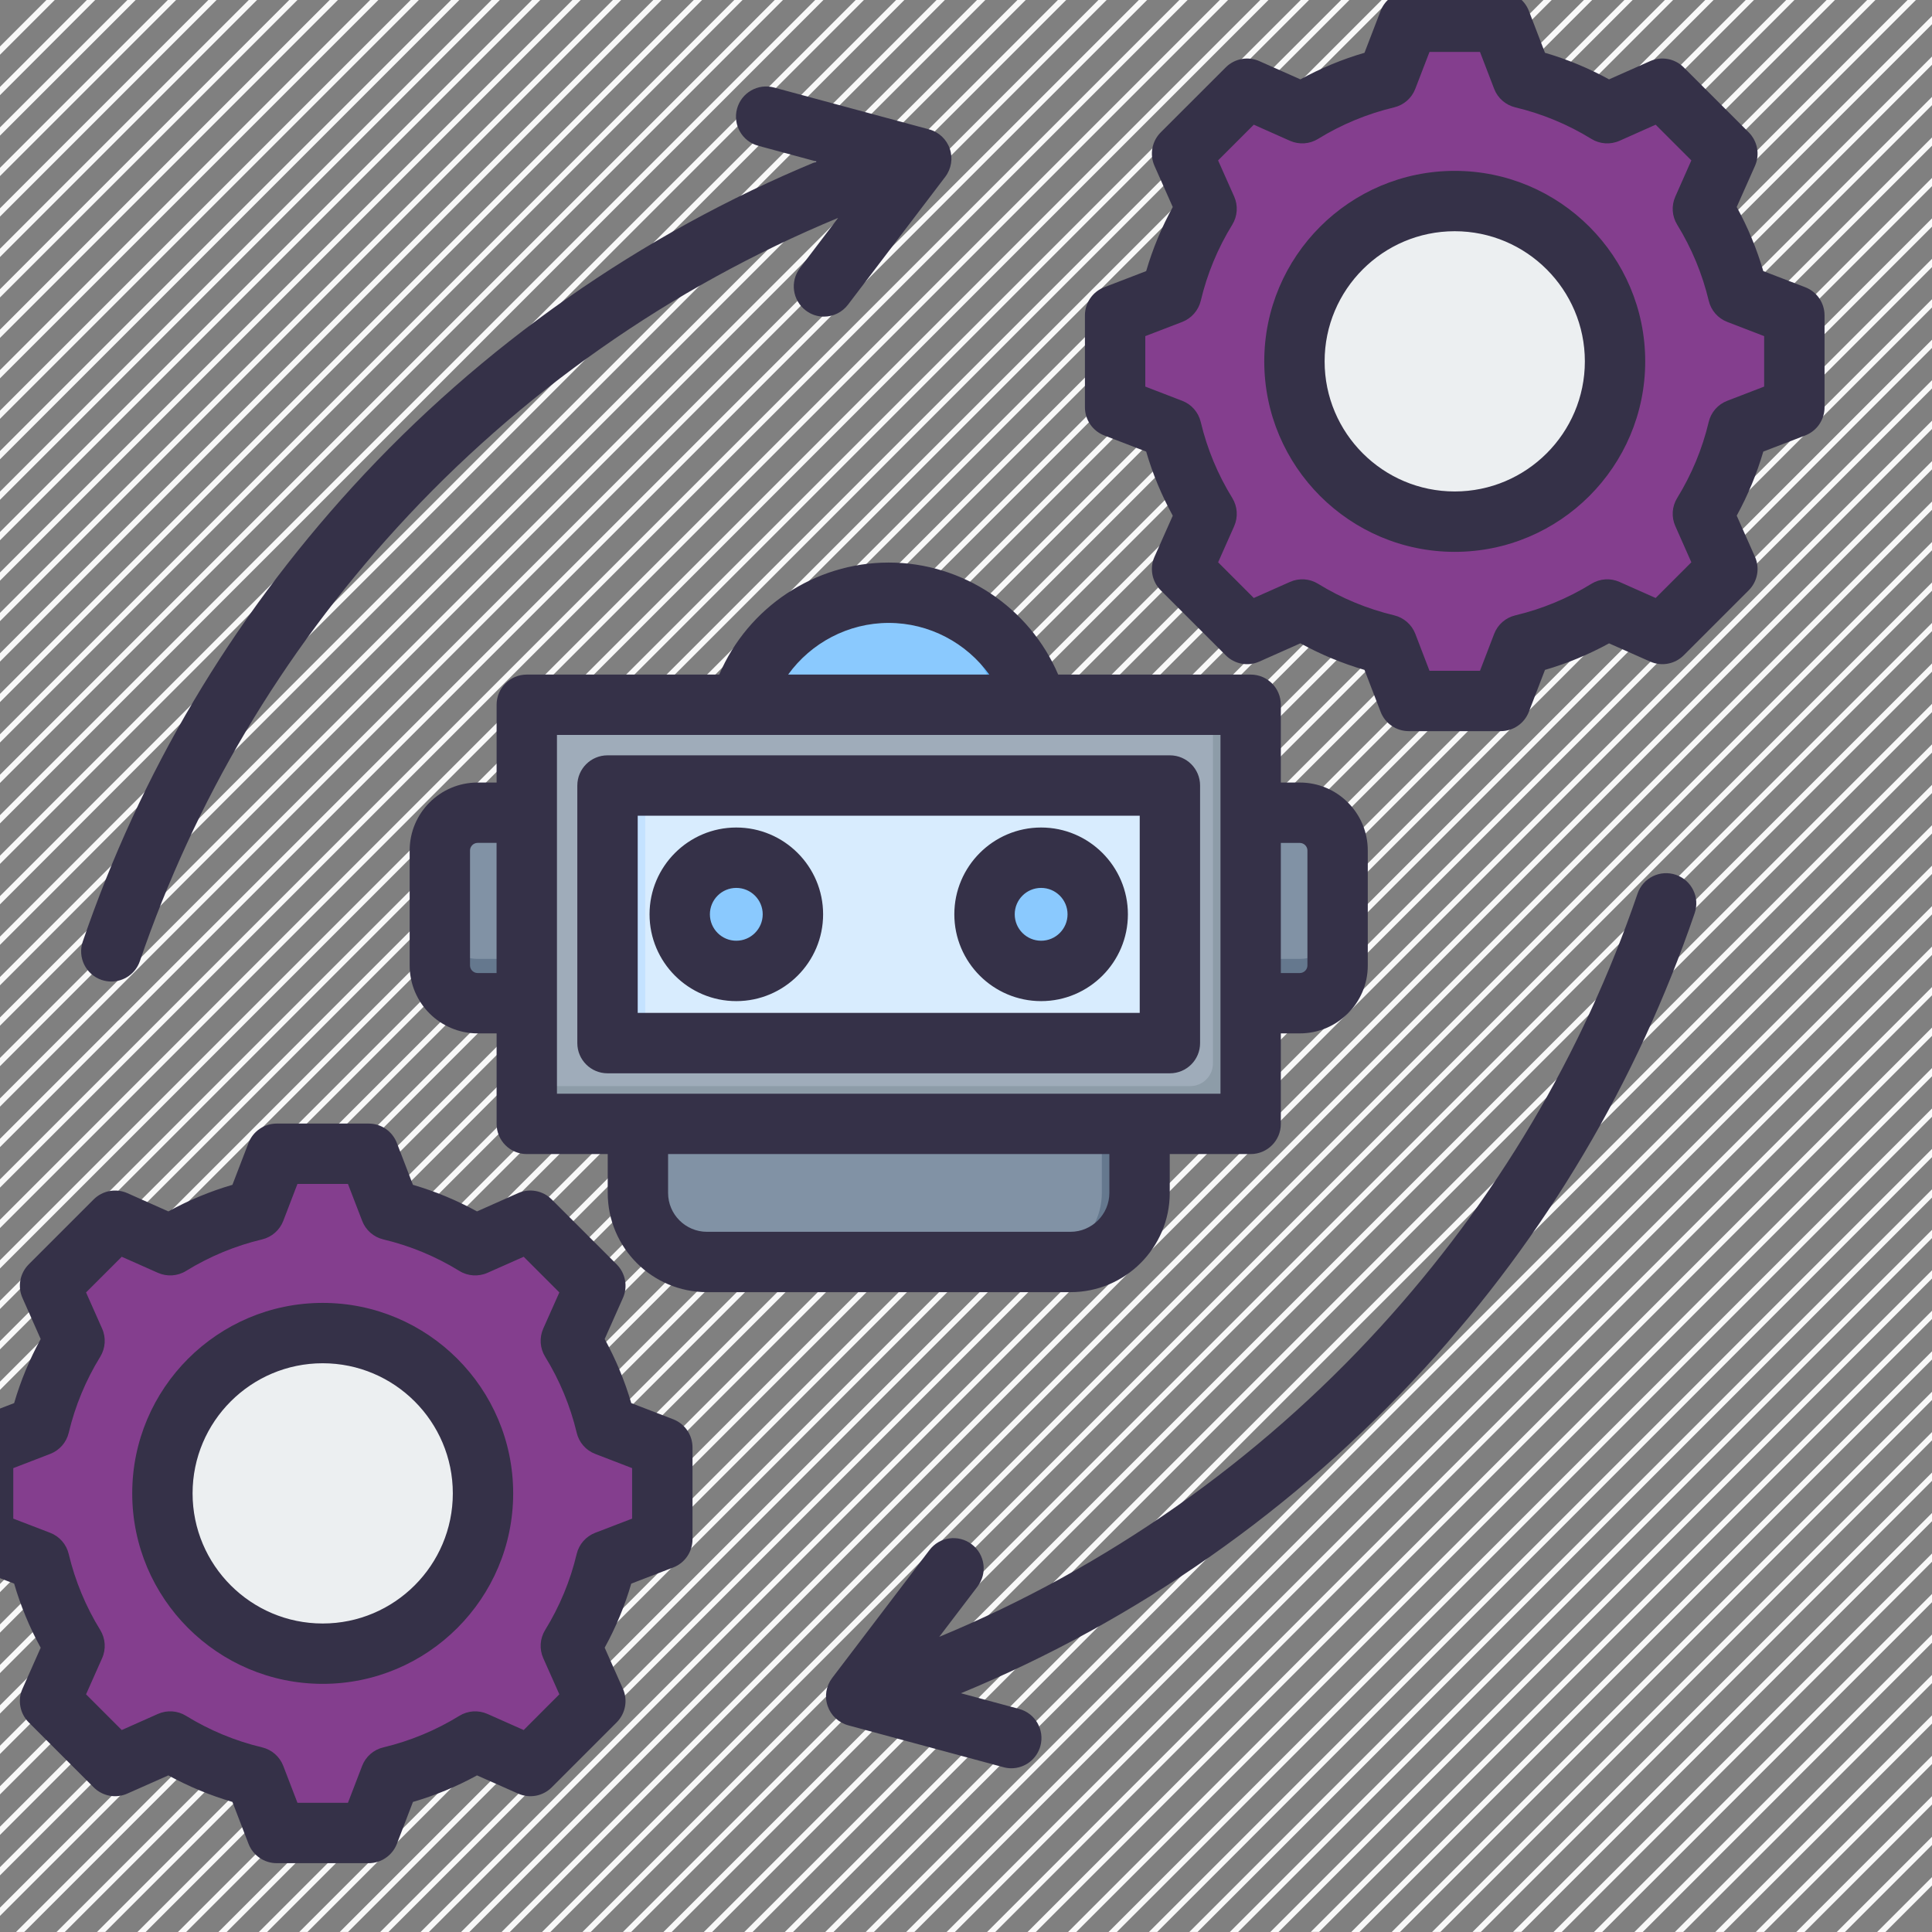 <svg width="50" height="50" viewBox="0 0 50 50" fill="none" xmlns="http://www.w3.org/2000/svg">
<rect x="0" y="0" width="50" height="50" fill="#808080" stroke="none"/>
<g clip-path="url(#clip0_1_20535)">
<path d="M1.417 0L0 1.417V1.202L1.202 0H1.417Z" fill="#F9F9F9"/>
<path d="M2.463 0L0 2.463V2.25L2.248 0H2.462H2.463Z" fill="#F9F9F9"/>
<path d="M3.51 0L0 3.51V3.297L3.297 0H3.51Z" fill="#F9F9F9"/>
<path d="M4.557 0L0 4.557V4.343L4.343 0H4.557Z" fill="#F9F9F9"/>
<path d="M5.605 0L0 5.605V5.392L5.392 0H5.605Z" fill="#F9F9F9"/>
<path d="M6.652 0L0 6.652V6.438L6.438 0H6.652Z" fill="#F9F9F9"/>
<path d="M7.698 0L0 7.698V7.485L7.485 0H7.698Z" fill="#F9F9F9"/>
<path d="M8.745 0L0 8.745V8.532L8.532 0H8.745Z" fill="#F9F9F9"/>
<path d="M9.792 0L0 9.792V9.578L9.578 0H9.792Z" fill="#F9F9F9"/>
<path d="M10.84 0L0 10.84V10.627L10.627 0H10.84Z" fill="#F9F9F9"/>
<path d="M11.887 0L0 11.887V11.673L11.673 0H11.887Z" fill="#F9F9F9"/>
<path d="M12.935 0L0 12.935V12.722L12.72 0H12.933H12.935Z" fill="#F9F9F9"/>
<path d="M13.982 0L0 13.982V13.768L13.767 0H13.98H13.982Z" fill="#F9F9F9"/>
<path d="M15.028 0L0 15.028V14.815L14.815 0H15.028Z" fill="#F9F9F9"/>
<path d="M16.075 0L0 16.075V15.862L15.862 0H16.075Z" fill="#F9F9F9"/>
<path d="M17.122 0L0 17.122V16.908L16.908 0H17.122Z" fill="#F9F9F9"/>
<path d="M18.17 0L0 18.17V17.957L17.955 0H18.168H18.17Z" fill="#F9F9F9"/>
<path d="M19.217 0L0 19.217V19.003L19.003 0H19.217Z" fill="#F9F9F9"/>
<path d="M20.263 0L0 20.263V20.05L20.05 0H20.263Z" fill="#F9F9F9"/>
<path d="M21.31 0L0 21.31V21.097L21.097 0H21.31Z" fill="#F9F9F9"/>
<path d="M22.358 0L0 22.358V22.145L22.145 0H22.358Z" fill="#F9F9F9"/>
<path d="M23.405 0L0 23.405V23.192L23.192 0H23.405Z" fill="#F9F9F9"/>
<path d="M24.453 0L0 24.453V24.24L24.238 0H24.452H24.453Z" fill="#F9F9F9"/>
<path d="M25.5 0L0 25.5V25.285L25.285 0H25.5Z" fill="#F9F9F9"/>
<path d="M26.545 0L0 26.545V26.332L26.332 0H26.545Z" fill="#F9F9F9"/>
<path d="M27.593 0L0 27.593V27.38L27.378 0H27.592H27.593Z" fill="#F9F9F9"/>
<path d="M28.64 0L0 28.64V28.427L28.427 0H28.64Z" fill="#F9F9F9"/>
<path d="M29.687 0L0 29.687V29.473L29.473 0H29.687Z" fill="#F9F9F9"/>
<path d="M30.735 0L0 30.735V30.522L30.522 0H30.735Z" fill="#F9F9F9"/>
<path d="M31.782 0L0 31.782V31.567L31.567 0H31.782Z" fill="#F9F9F9"/>
<path d="M32.828 0L0 32.828V32.615L32.615 0H32.828Z" fill="#F9F9F9"/>
<path d="M33.877 0L0 33.877V33.663L33.662 0H33.875H33.877Z" fill="#F9F9F9"/>
<path d="M34.922 0L0 34.922V34.708L34.708 0H34.922Z" fill="#F9F9F9"/>
<path d="M35.97 0L0 35.97V35.757L35.757 0H35.97Z" fill="#F9F9F9"/>
<path d="M37.017 0L0 37.017V36.803L36.803 0H37.017Z" fill="#F9F9F9"/>
<path d="M38.063 0L0 38.063V37.85L37.85 0H38.063Z" fill="#F9F9F9"/>
<path d="M39.11 0L0 39.11V38.897L38.897 0H39.11Z" fill="#F9F9F9"/>
<path d="M40.158 0L0 40.158V39.945L39.945 0H40.158Z" fill="#F9F9F9"/>
<path d="M41.205 0L0 41.205V40.992L40.992 0H41.205Z" fill="#F9F9F9"/>
<path d="M42.253 0L0 42.253V42.04L42.04 0H42.253Z" fill="#F9F9F9"/>
<path d="M43.3 0L0 43.3V43.087L43.087 0H43.3Z" fill="#F9F9F9"/>
<path d="M44.347 0L0 44.347V44.133L44.132 0H44.345H44.347Z" fill="#F9F9F9"/>
<path d="M45.393 0L0 45.393V45.18L45.18 0H45.393Z" fill="#F9F9F9"/>
<path d="M46.44 0L0 46.44V46.227L46.227 0H46.44Z" fill="#F9F9F9"/>
<path d="M47.488 0L0 47.488V47.275L47.273 0H47.487H47.488Z" fill="#F9F9F9"/>
<path d="M48.535 0L0 48.535V48.322L48.322 0H48.535Z" fill="#F9F9F9"/>
<path d="M49.583 0L0 49.583V49.37L49.368 0H49.582H49.583Z" fill="#F9F9F9"/>
<path d="M50 0.414V0.627L0.628 49.999H0.415L50 0.414Z" fill="#F9F9F9"/>
<path d="M50 1.463V1.676L1.677 50H1.463L50 1.463Z" fill="#F9F9F9"/>
<path d="M50 2.508V2.721L2.723 49.999H2.51L50 2.508Z" fill="#F9F9F9"/>
<path d="M50 3.557V3.77L3.77 50H3.557L50 3.557Z" fill="#F9F9F9"/>
<path d="M50 4.604V4.817L4.818 50H4.605L50 4.604Z" fill="#F9F9F9"/>
<path d="M50 5.652V5.866L5.865 50.001H5.652L50 5.652Z" fill="#F9F9F9"/>
<path d="M50 6.699V6.913L6.912 50.001H6.698L50 6.699Z" fill="#F9F9F9"/>
<path d="M50 7.744V7.957L7.958 49.999H7.745L50 7.744Z" fill="#F9F9F9"/>
<path d="M50 8.791V9.004L9.007 49.999H8.793L50 8.791Z" fill="#F9F9F9"/>
<path d="M50 9.84V10.053L10.053 50H9.84L50 9.84Z" fill="#F9F9F9"/>
<path d="M50 10.887V11.102L11.1 50H10.885L50 10.887Z" fill="#F9F9F9"/>
<path d="M50 11.934V12.147L12.147 50H11.933L50 11.934Z" fill="#F9F9F9"/>
<path d="M50 12.98V13.194L13.193 50.001H12.98L50 12.98Z" fill="#F9F9F9"/>
<path d="M50 14.027V14.241L14.242 50.001H14.028L50 14.027Z" fill="#F9F9F9"/>
<path d="M50 15.074V15.288L15.288 49.999H15.075L50 15.074Z" fill="#F9F9F9"/>
<path d="M50 16.121V16.334L16.335 49.999H16.122L50 16.121Z" fill="#F9F9F9"/>
<path d="M50 17.17V17.383L17.383 50H17.17L50 17.17Z" fill="#F9F9F9"/>
<path d="M50 18.215V18.43L18.43 50H18.215L50 18.215Z" fill="#F9F9F9"/>
<path d="M50 19.264V19.477L19.477 50H19.263L50 19.264Z" fill="#F9F9F9"/>
<path d="M50 20.311V20.524L20.523 50.001H20.31L50 20.311Z" fill="#F9F9F9"/>
<path d="M50 21.357V21.571L21.57 50.001H21.357L50 21.357Z" fill="#F9F9F9"/>
<path d="M50 22.404V22.618L22.618 49.999H22.405L50 22.404Z" fill="#F9F9F9"/>
<path d="M50 23.451V23.665L23.665 49.999H23.452L50 23.451Z" fill="#F9F9F9"/>
<path d="M50 24.498V24.713L24.713 50H24.498L50 24.498Z" fill="#F9F9F9"/>
<path d="M50 25.545V25.758L25.758 50H25.545L50 25.545Z" fill="#F9F9F9"/>
<path d="M50 26.594V26.807L26.807 50H26.593L50 26.594Z" fill="#F9F9F9"/>
<path d="M50 27.641V27.854L27.853 50.001H27.64L50 27.641Z" fill="#F9F9F9"/>
<path d="M50 28.688V28.902L28.902 50.001H28.687L50 28.688Z" fill="#F9F9F9"/>
<path d="M50 29.734V29.947L29.948 49.999H29.735L50.002 29.732L50 29.734Z" fill="#F9F9F9"/>
<path d="M50 30.779V30.993L30.993 49.999H30.78L50 30.779Z" fill="#F9F9F9"/>
<path d="M50 31.828V32.041L32.042 50H31.828L50 31.828Z" fill="#F9F9F9"/>
<path d="M50 32.875V33.088L33.088 50H32.875L50 32.875Z" fill="#F9F9F9"/>
<path d="M50 33.922V34.135L34.137 49.998H33.923L50.002 33.92L50 33.922Z" fill="#F9F9F9"/>
<path d="M50 34.971V35.184L35.183 50.001H34.97L50 34.971Z" fill="#F9F9F9"/>
<path d="M50 36.018V36.231L36.23 50.001H36.017L50 36.018Z" fill="#F9F9F9"/>
<path d="M50 37.062V37.276L37.277 49.999H37.063L50 37.062Z" fill="#F9F9F9"/>
<path d="M50 38.109V38.323L38.323 49.999H38.11L50 38.109Z" fill="#F9F9F9"/>
<path d="M50 39.156V39.369L39.372 49.998H39.158L50.002 39.154L50 39.156Z" fill="#F9F9F9"/>
<path d="M50 40.205V40.418L40.418 50H40.205L50 40.205Z" fill="#F9F9F9"/>
<path d="M50 41.252V41.465L41.465 50H41.252L50 41.252Z" fill="#F9F9F9"/>
<path d="M50 42.301V42.514L42.513 50.001H42.298L50 42.301Z" fill="#F9F9F9"/>
<path d="M50 43.345V43.559L43.56 49.999H43.347L50.002 43.344L50 43.345Z" fill="#F9F9F9"/>
<path d="M50 44.393V44.606L44.607 49.999H44.393L50 44.393Z" fill="#F9F9F9"/>
<path d="M50 45.44V45.653L45.653 49.999H45.44L50 45.44Z" fill="#F9F9F9"/>
<path d="M50 46.486V46.701L46.702 50H46.487L50 46.486Z" fill="#F9F9F9"/>
<path d="M50 47.535V47.748L47.748 50H47.535L50 47.535Z" fill="#F9F9F9"/>
<path d="M50 48.58V48.795L48.795 50H48.58L50 48.58Z" fill="#F9F9F9"/>
<path d="M22.138 28.133C22.128 28.146 22.118 28.156 22.108 28.169C22.102 28.163 22.095 28.157 22.09 28.151C22.102 28.141 22.113 28.129 22.125 28.119L22.138 28.133Z" fill="#F9F9F9"/>
<path d="M27.875 22.765C27.885 22.753 27.895 22.74 27.905 22.729C27.912 22.735 27.917 22.742 27.922 22.748C27.91 22.759 27.898 22.77 27.887 22.78L27.875 22.767V22.765Z" fill="#F9F9F9"/>
<g clip-path="url(#clip1_1_20535)">
<path fill-rule="evenodd" clip-rule="evenodd" d="M39.398 2.019C40.174 2.204 40.916 2.511 41.595 2.93L43.022 2.296L44.704 3.978L44.071 5.405C44.489 6.084 44.797 6.825 44.981 7.602L46.438 8.162V10.541L44.981 11.102C44.796 11.878 44.489 12.619 44.071 13.298L44.704 14.725L43.022 16.407L41.595 15.774C40.916 16.192 40.175 16.5 39.398 16.684L38.838 18.141H36.459L35.898 16.684C35.122 16.499 34.381 16.192 33.702 15.774L32.275 16.407L30.593 14.725L31.226 13.298C30.808 12.619 30.5 11.878 30.316 11.101L28.86 10.541V8.162L30.316 7.602C30.5 6.825 30.808 6.084 31.227 5.405L30.593 3.978L32.275 2.296L33.702 2.93C34.381 2.511 35.123 2.204 35.898 2.019L36.459 0.562H38.838L39.398 2.019Z" fill="#843E8E"/>
<path fill-rule="evenodd" clip-rule="evenodd" d="M33.702 15.774L32.275 16.407L32.055 16.188L33.393 15.594C33.495 15.656 33.598 15.716 33.702 15.774ZM39.398 2.019C40.175 2.204 40.916 2.511 41.595 2.93L41.189 3.11C40.51 2.692 39.46 2.204 38.684 2.019L38.123 0.562H38.838L39.398 2.019ZM41.595 15.774C40.916 16.192 40.175 16.5 39.398 16.684L38.838 18.141H38.123L38.684 16.684C39.46 16.5 40.51 16.012 41.19 15.594L41.595 15.774ZM32.055 2.515L32.275 2.296L33.702 2.93C33.598 2.987 33.495 3.047 33.393 3.11L32.055 2.515ZM42.527 2.515L43.022 2.296L44.704 3.978L44.071 5.405C44.489 6.084 44.797 6.825 44.981 7.602L46.438 8.162V10.541L44.981 11.102C44.796 11.878 44.489 12.619 44.071 13.298L44.704 14.725L43.022 16.407L42.528 16.188L43.99 14.725L43.356 13.298C43.774 12.619 44.082 11.878 44.267 11.102L45.723 10.541V8.162L44.267 7.602C44.082 6.825 43.775 6.084 43.356 5.405L43.99 3.978L42.527 2.515Z" fill="#FFD064"/>
<path fill-rule="evenodd" clip-rule="evenodd" d="M37.648 5.203C35.357 5.203 33.5 7.06 33.5 9.352C33.5 11.643 35.357 13.5 37.648 13.5C39.94 13.5 41.797 11.643 41.797 9.352C41.797 7.06 39.94 5.203 37.648 5.203Z" fill="#ECEFF1"/>
<path fill-rule="evenodd" clip-rule="evenodd" d="M37.648 5.203C35.357 5.203 33.5 7.06 33.5 9.352C33.5 11.643 35.357 13.5 37.648 13.5C37.76 13.5 37.87 13.496 37.978 13.487C35.841 13.319 34.16 11.532 34.16 9.352C34.16 7.171 35.841 5.384 37.978 5.216C37.87 5.208 37.76 5.203 37.648 5.203Z" fill="#D1D1D6"/>
<path fill-rule="evenodd" clip-rule="evenodd" d="M10.102 31.316C10.878 31.501 11.619 31.808 12.298 32.227L13.725 31.593L15.408 33.275L14.774 34.702C15.192 35.381 15.5 36.122 15.685 36.898L17.141 37.459V39.838L15.684 40.398C15.499 41.175 15.192 41.916 14.774 42.595L15.408 44.022L13.725 45.704L12.299 45.071C11.619 45.489 10.878 45.797 10.102 45.981L9.541 47.438H7.162L6.601 45.981C5.825 45.796 5.084 45.489 4.405 45.071L2.978 45.704L1.296 44.022L1.929 42.595C1.511 41.916 1.203 41.175 1.019 40.398L-0.438 39.838V37.459L1.019 36.898C1.204 36.122 1.511 35.381 1.929 34.702L1.296 33.275L2.978 31.593L4.405 32.227C5.084 31.808 5.825 31.501 6.601 31.316L7.162 29.859H9.541L10.102 31.316Z" fill="#843E8E"/>
<path fill-rule="evenodd" clip-rule="evenodd" d="M4.405 45.071L2.978 45.704L2.758 45.485L4.096 44.89C4.198 44.953 4.301 45.013 4.405 45.071ZM10.102 31.316C10.878 31.501 11.619 31.808 12.298 32.227L11.892 32.407C11.213 31.988 10.163 31.501 9.387 31.316L8.826 29.859H9.541L10.102 31.316ZM12.299 45.071C11.619 45.489 10.878 45.797 10.101 45.981L9.541 47.438H8.827L9.387 45.981C10.163 45.797 11.213 45.309 11.893 44.89L12.299 45.071ZM2.758 31.812L2.978 31.593L4.405 32.227C4.301 32.284 4.198 32.344 4.096 32.407L2.758 31.812ZM13.23 31.812L13.725 31.593L15.408 33.275L14.774 34.702C15.192 35.381 15.5 36.122 15.684 36.898L17.141 37.459V39.838L15.684 40.398C15.499 41.175 15.192 41.916 14.774 42.595L15.408 44.022L13.725 45.704L13.23 45.485L14.693 44.022L14.059 42.595C14.477 41.916 14.785 41.175 14.97 40.398L16.426 39.838V37.459L14.97 36.898C14.785 36.122 14.477 35.381 14.059 34.702L14.693 33.275L13.23 31.812Z" fill="#FFD064"/>
<path fill-rule="evenodd" clip-rule="evenodd" d="M8.352 34.5C6.06 34.5 4.203 36.357 4.203 38.649C4.203 40.94 6.06 42.797 8.352 42.797C10.643 42.797 12.5 40.94 12.5 38.649C12.5 36.357 10.643 34.5 8.352 34.5Z" fill="#ECEFF1"/>
<path fill-rule="evenodd" clip-rule="evenodd" d="M8.352 34.5C6.06 34.5 4.203 36.357 4.203 38.649C4.203 40.94 6.06 42.797 8.352 42.797C8.463 42.797 8.573 42.793 8.682 42.784C6.545 42.616 4.863 40.829 4.863 38.648C4.863 36.468 6.545 34.681 8.682 34.513C8.573 34.505 8.463 34.5 8.352 34.5Z" fill="#D1D1D6"/>
<path d="M23 23.31C25.201 23.31 26.985 21.526 26.985 19.325C26.985 17.124 25.201 15.34 23 15.34C20.799 15.34 19.015 17.124 19.015 19.325C19.015 21.526 20.799 23.31 23 23.31Z" fill="#8AC9FE"/>
<path fill-rule="evenodd" clip-rule="evenodd" d="M23 15.34C25.201 15.34 26.985 17.124 26.985 19.325C26.985 21.526 25.201 23.31 23 23.31C22.835 23.31 22.672 23.3 22.512 23.281C24.482 23.04 26.009 21.361 26.009 19.325C26.009 17.289 24.482 15.61 22.512 15.37C22.672 15.35 22.835 15.34 23 15.34Z" fill="#60B7FF"/>
<path fill-rule="evenodd" clip-rule="evenodd" d="M12.36 21.033H33.64C34.177 21.033 34.617 21.473 34.617 22.01V24.987C34.617 25.524 34.177 25.963 33.64 25.963H12.36C11.822 25.963 11.383 25.524 11.383 24.987V22.01C11.383 21.473 11.822 21.033 12.36 21.033Z" fill="#8192A5"/>
<path fill-rule="evenodd" clip-rule="evenodd" d="M34.617 23.84V24.986C34.617 25.523 34.177 25.963 33.64 25.963H12.36C11.822 25.963 11.383 25.523 11.383 24.986V23.84C11.383 24.377 11.823 24.816 12.36 24.816H33.64C34.177 24.816 34.617 24.377 34.617 23.84Z" fill="#65788E"/>
<path fill-rule="evenodd" clip-rule="evenodd" d="M29.491 26.156V30.873C29.491 31.856 28.687 32.66 27.704 32.66H18.296C17.313 32.66 16.509 31.856 16.509 30.873V27.745L29.491 26.156Z" fill="#8192A5"/>
<path fill-rule="evenodd" clip-rule="evenodd" d="M29.491 26.156V30.873C29.491 31.856 28.687 32.66 27.704 32.66H26.727C27.71 32.66 28.515 31.856 28.515 30.873V26.276L29.491 26.156Z" fill="#65788E"/>
<path fill-rule="evenodd" clip-rule="evenodd" d="M14.219 18.238H31.781C32.104 18.238 32.367 18.502 32.367 18.824V28.499C32.367 28.821 32.104 29.085 31.781 29.085H14.219C13.896 29.085 13.633 28.821 13.633 28.499V18.824C13.633 18.502 13.896 18.238 14.219 18.238Z" fill="#9FACBA"/>
<path fill-rule="evenodd" clip-rule="evenodd" d="M31.391 18.238H31.781C32.104 18.238 32.367 18.502 32.367 18.824V28.499C32.367 28.821 32.104 29.085 31.781 29.085H14.219C13.896 29.085 13.633 28.821 13.633 28.499V28.108H30.805C31.127 28.108 31.391 27.845 31.391 27.522V18.238Z" fill="#8D9CA8"/>
<path fill-rule="evenodd" clip-rule="evenodd" d="M15.722 20.914V26.409C15.722 26.732 15.986 26.995 16.308 26.995H29.692C30.014 26.995 30.277 26.732 30.277 26.409V20.914C30.277 20.591 30.014 20.328 29.692 20.328H16.308C15.986 20.328 15.722 20.591 15.722 20.914Z" fill="#D8ECFE"/>
<path fill-rule="evenodd" clip-rule="evenodd" d="M15.722 20.914V26.409C15.722 26.732 15.986 26.995 16.308 26.995H17.285C16.962 26.995 16.699 26.732 16.699 26.409V20.914C16.699 20.591 16.962 20.328 17.285 20.328H16.308C15.986 20.328 15.722 20.591 15.722 20.914Z" fill="#C4E2FF"/>
<path d="M19.056 25.127C19.865 25.127 20.521 24.471 20.521 23.662C20.521 22.853 19.865 22.197 19.056 22.197C18.247 22.197 17.591 22.853 17.591 23.662C17.591 24.471 18.247 25.127 19.056 25.127Z" fill="#8AC9FE"/>
<path fill-rule="evenodd" clip-rule="evenodd" d="M19.056 22.197C19.161 22.197 19.264 22.209 19.363 22.23C18.701 22.37 18.204 22.958 18.204 23.662C18.204 24.366 18.701 24.953 19.363 25.095C19.264 25.116 19.161 25.127 19.056 25.127C18.247 25.127 17.591 24.471 17.591 23.662C17.591 22.853 18.247 22.197 19.056 22.197Z" fill="#60B7FF"/>
<path d="M27.171 25.11C27.97 24.981 28.512 24.229 28.383 23.43C28.253 22.632 27.501 22.089 26.703 22.219C25.904 22.348 25.362 23.1 25.491 23.899C25.621 24.697 26.373 25.24 27.171 25.11Z" fill="#8AC9FE"/>
<path fill-rule="evenodd" clip-rule="evenodd" d="M26.944 22.197C27.049 22.197 27.152 22.209 27.251 22.23C26.589 22.37 26.093 22.958 26.093 23.662C26.093 24.366 26.589 24.953 27.251 25.095C27.152 25.116 27.049 25.127 26.944 25.127C26.135 25.127 25.479 24.471 25.479 23.662C25.479 22.853 26.135 22.197 26.944 22.197Z" fill="#60B7FF"/>
<path fill-rule="evenodd" clip-rule="evenodd" d="M8.351 42.016C6.495 42.016 4.984 40.506 4.984 38.648C4.984 36.791 6.495 35.281 8.351 35.281C10.209 35.281 11.719 36.791 11.719 38.648C11.719 40.506 10.209 42.016 8.351 42.016ZM8.351 33.719C5.633 33.719 3.422 35.93 3.422 38.648C3.422 41.367 5.633 43.578 8.351 43.578C11.07 43.578 13.281 41.367 13.281 38.648C13.281 35.93 11.07 33.719 8.351 33.719ZM16.359 39.302V37.995L15.404 37.627C15.163 37.535 14.984 37.33 14.925 37.079C14.759 36.384 14.484 35.721 14.108 35.111C13.973 34.892 13.955 34.62 14.059 34.384L14.476 33.448L13.553 32.525L12.615 32.941C12.38 33.045 12.107 33.027 11.889 32.892C11.278 32.516 10.616 32.241 9.921 32.076C9.67 32.016 9.465 31.837 9.373 31.596L9.005 30.64H7.698L7.331 31.596C7.238 31.837 7.033 32.016 6.782 32.076C6.087 32.241 5.426 32.516 4.814 32.892C4.596 33.027 4.323 33.045 4.088 32.941L3.151 32.525L2.227 33.448L2.643 34.385C2.748 34.62 2.729 34.892 2.595 35.111C2.219 35.722 1.944 36.384 1.779 37.079C1.719 37.33 1.54 37.535 1.299 37.627L0.344 37.995V39.302L1.299 39.669C1.54 39.762 1.719 39.967 1.778 40.217C1.944 40.913 2.219 41.576 2.595 42.186C2.729 42.405 2.748 42.677 2.643 42.913L2.227 43.849L3.151 44.773L4.088 44.356C4.323 44.252 4.596 44.27 4.814 44.405C5.425 44.781 6.087 45.056 6.782 45.221C7.033 45.281 7.238 45.46 7.331 45.701L7.698 46.656H9.005L9.372 45.701C9.465 45.46 9.67 45.281 9.921 45.222C10.616 45.056 11.278 44.781 11.889 44.405C12.108 44.27 12.38 44.252 12.616 44.357L13.553 44.773L14.476 43.849L14.059 42.912C13.955 42.677 13.973 42.405 14.108 42.185C14.484 41.575 14.759 40.913 14.924 40.218C14.984 39.967 15.163 39.762 15.403 39.669L16.359 39.302ZM17.421 36.73L16.337 36.312C16.169 35.736 15.938 35.181 15.649 34.654L16.121 33.592C16.253 33.296 16.188 32.951 15.96 32.722L14.277 31.04C14.049 30.811 13.704 30.747 13.408 30.878L12.345 31.351C11.818 31.061 11.263 30.832 10.687 30.663L10.27 29.578C10.154 29.277 9.864 29.078 9.541 29.078H7.162C6.839 29.078 6.549 29.277 6.432 29.578L6.015 30.663C5.439 30.831 4.885 31.061 4.357 31.351L3.295 30.878C3 30.747 2.654 30.812 2.425 31.04L0.743 32.722C0.515 32.951 0.45 33.297 0.582 33.592L1.053 34.654C0.764 35.181 0.534 35.736 0.366 36.312L-0.718 36.73C-1.02 36.846 -1.219 37.136 -1.219 37.459V39.838C-1.219 40.161 -1.02 40.451 -0.718 40.567L0.366 40.984C0.534 41.56 0.764 42.116 1.053 42.643L0.582 43.705C0.45 44 0.515 44.346 0.743 44.575L2.425 46.257C2.654 46.486 3 46.55 3.295 46.418L4.357 45.947C4.885 46.236 5.439 46.465 6.015 46.634L6.432 47.719C6.549 48.02 6.839 48.219 7.162 48.219H9.541C9.864 48.219 10.154 48.02 10.271 47.719L10.687 46.634C11.263 46.466 11.819 46.236 12.345 45.947L13.408 46.418C13.704 46.55 14.05 46.486 14.278 46.257L15.96 44.575C16.188 44.346 16.253 44 16.121 43.705L15.649 42.642C15.939 42.115 16.169 41.56 16.337 40.984L17.421 40.567C17.723 40.451 17.922 40.161 17.922 39.838V37.459C17.922 37.136 17.723 36.846 17.421 36.73ZM37.648 12.719C35.791 12.719 34.281 11.209 34.281 9.352C34.281 7.495 35.791 5.984 37.648 5.984C39.505 5.984 41.016 7.495 41.016 9.352C41.016 11.208 39.505 12.719 37.648 12.719ZM37.648 4.422C34.93 4.422 32.719 6.633 32.719 9.352C32.719 12.07 34.93 14.282 37.648 14.282C40.367 14.282 42.578 12.07 42.578 9.352C42.578 6.633 40.367 4.422 37.648 4.422ZM45.656 10.005V8.699L44.701 8.331C44.46 8.238 44.281 8.033 44.222 7.783C44.056 7.087 43.781 6.425 43.405 5.814C43.27 5.595 43.252 5.323 43.357 5.088L43.772 4.151L42.848 3.227L41.912 3.644C41.677 3.748 41.404 3.73 41.185 3.595C40.575 3.219 39.913 2.945 39.218 2.779C38.967 2.719 38.761 2.54 38.669 2.3L38.302 1.344H36.995L36.627 2.3C36.535 2.54 36.33 2.719 36.079 2.779C35.384 2.945 34.721 3.219 34.111 3.595C33.892 3.73 33.62 3.748 33.385 3.644L32.448 3.227L31.524 4.151L31.941 5.088C32.045 5.324 32.026 5.595 31.891 5.815C31.515 6.425 31.241 7.087 31.076 7.783C31.015 8.033 30.837 8.238 30.597 8.331L29.64 8.699V10.005L30.596 10.373C30.837 10.465 31.015 10.67 31.075 10.921C31.241 11.617 31.515 12.279 31.892 12.889C32.026 13.108 32.045 13.38 31.941 13.616L31.525 14.552L32.448 15.476L33.385 15.06C33.62 14.955 33.892 14.973 34.111 15.108C34.722 15.484 35.384 15.758 36.079 15.924C36.33 15.984 36.535 16.163 36.628 16.403L36.995 17.36H38.302L38.669 16.404C38.761 16.163 38.967 15.984 39.218 15.925C39.913 15.759 40.575 15.485 41.185 15.109C41.406 14.973 41.677 14.955 41.912 15.06L42.848 15.476L43.772 14.552L43.357 13.615C43.252 13.38 43.27 13.108 43.405 12.889C43.781 12.278 44.056 11.616 44.221 10.921C44.28 10.67 44.46 10.465 44.7 10.373L45.656 10.005ZM46.718 7.433L45.634 7.016C45.465 6.439 45.235 5.884 44.946 5.357L45.418 4.295C45.55 4 45.485 3.654 45.257 3.425L43.574 1.743C43.345 1.515 43 1.451 42.705 1.582L41.642 2.054C41.115 1.765 40.56 1.534 39.984 1.366L39.567 0.282C39.451 -0.02 39.161 -0.219 38.838 -0.219H36.459C36.136 -0.219 35.845 -0.02 35.73 0.282L35.313 1.366C34.736 1.534 34.181 1.765 33.654 2.054L32.592 1.582C32.297 1.451 31.951 1.515 31.723 1.743L30.04 3.425C29.811 3.654 29.747 4 29.879 4.295L30.351 5.358C30.062 5.885 29.831 6.44 29.663 7.016L28.579 7.433C28.277 7.549 28.078 7.839 28.078 8.162V10.541C28.078 10.864 28.277 11.154 28.579 11.27L29.663 11.687C29.831 12.264 30.062 12.819 30.351 13.346L29.879 14.408C29.747 14.704 29.811 15.049 30.04 15.278L31.723 16.96C31.951 17.189 32.297 17.253 32.592 17.121L33.654 16.649C34.181 16.938 34.736 17.169 35.313 17.337L35.73 18.421C35.845 18.723 36.136 18.922 36.459 18.922H38.838C39.161 18.922 39.451 18.723 39.567 18.421L39.984 17.337C40.56 17.169 41.116 16.939 41.642 16.65L42.705 17.121C43 17.253 43.346 17.188 43.574 16.96L45.257 15.277C45.485 15.049 45.55 14.703 45.418 14.408L44.946 13.345C45.235 12.819 45.465 12.263 45.634 11.687L46.718 11.27C47.02 11.154 47.219 10.864 47.219 10.541V8.162C47.219 7.839 47.02 7.549 46.718 7.433ZM43.858 23.632C42.364 28.001 40.017 31.959 36.879 35.397C33.541 39.055 29.416 41.943 24.869 43.821L26.375 44.227C26.792 44.339 27.038 44.768 26.926 45.184C26.832 45.533 26.517 45.763 26.172 45.763C26.104 45.763 26.036 45.753 25.969 45.735L21.955 44.652C21.704 44.584 21.503 44.396 21.419 44.15C21.335 43.904 21.379 43.632 21.537 43.425L24.055 40.115C24.315 39.771 24.805 39.705 25.149 39.966C25.492 40.227 25.56 40.717 25.298 41.06L24.308 42.361C28.629 40.572 32.551 37.822 35.724 34.344C38.717 31.065 40.956 27.291 42.38 23.127C42.519 22.718 42.964 22.5 43.372 22.64C43.78 22.78 43.998 23.224 43.858 23.632ZM2.142 24.368C2.002 24.776 2.22 25.22 2.628 25.36C2.712 25.388 2.796 25.402 2.881 25.402C3.206 25.402 3.509 25.198 3.62 24.873C5.044 20.709 7.283 16.935 10.275 13.656C13.449 10.177 17.371 7.429 21.691 5.639L20.702 6.939C20.441 7.283 20.508 7.772 20.852 8.034C20.992 8.142 21.158 8.194 21.323 8.194C21.56 8.194 21.792 8.087 21.946 7.885L24.464 4.575C24.621 4.368 24.665 4.096 24.581 3.85C24.497 3.604 24.296 3.416 24.045 3.348L20.032 2.265C19.615 2.152 19.186 2.399 19.074 2.816C18.962 3.232 19.208 3.661 19.625 3.773L21.131 4.18C16.584 6.057 12.459 8.946 9.121 12.603C5.984 16.041 3.635 19.999 2.142 24.368ZM26.944 22.979C26.567 22.979 26.261 23.285 26.261 23.662C26.261 24.039 26.567 24.346 26.944 24.346C27.321 24.346 27.628 24.039 27.628 23.662C27.628 23.285 27.321 22.979 26.944 22.979ZM26.944 25.909C28.182 25.909 29.19 24.901 29.19 23.662C29.19 22.424 28.182 21.416 26.944 21.416C25.706 21.416 24.698 22.424 24.698 23.662C24.698 24.901 25.706 25.909 26.944 25.909ZM19.055 22.979C19.432 22.979 19.739 23.285 19.739 23.662C19.739 24.039 19.432 24.346 19.055 24.346C18.678 24.346 18.372 24.039 18.372 23.662C18.372 23.285 18.678 22.979 19.055 22.979ZM19.055 25.909C17.817 25.909 16.81 24.901 16.81 23.662C16.81 22.424 17.817 21.416 19.055 21.416C20.294 21.416 21.302 22.424 21.302 23.662C21.302 24.901 20.294 25.909 19.055 25.909ZM29.496 26.214V21.11H16.504V26.214H29.496ZM30.277 19.548H15.723C15.291 19.548 14.941 19.898 14.941 20.329V26.996C14.941 27.427 15.291 27.777 15.723 27.777H30.277C30.709 27.777 31.058 27.427 31.058 26.996V20.329C31.058 19.898 30.709 19.548 30.277 19.548ZM17.29 30.873V29.867H28.71V30.873C28.71 31.427 28.259 31.879 27.704 31.879H18.296C17.741 31.879 17.29 31.427 17.29 30.873ZM14.414 19.02V28.305H31.586V19.02H14.414ZM23 16.121C24.049 16.121 25.012 16.639 25.602 17.458H20.397C20.988 16.639 21.951 16.121 23 16.121ZM12.359 25.182C12.254 25.182 12.164 25.093 12.164 24.987V22.01C12.164 21.904 12.254 21.814 12.359 21.814H12.851V25.182H12.359ZM33.64 21.815H33.148V25.182H33.64C33.746 25.182 33.836 25.093 33.836 24.987V22.01C33.836 21.904 33.746 21.815 33.64 21.815ZM30.273 30.873C30.273 32.289 29.12 33.441 27.704 33.441H18.296C16.88 33.441 15.728 32.289 15.728 30.873V29.867H13.633C13.201 29.867 12.852 29.517 12.852 29.086V26.744H12.359C11.391 26.744 10.602 25.956 10.602 24.987V22.01C10.602 21.04 11.391 20.252 12.359 20.252H12.852V18.239C12.852 17.808 13.201 17.458 13.633 17.458H18.614C19.353 15.725 21.079 14.559 23 14.559C24.921 14.559 26.646 15.725 27.386 17.458H32.367C32.799 17.458 33.148 17.808 33.148 18.239V20.252H33.64C34.609 20.252 35.398 21.04 35.398 22.01V24.987C35.398 25.956 34.609 26.744 33.64 26.744H33.148V29.086C33.148 29.517 32.799 29.867 32.367 29.867H30.273V30.873Z" fill="#353148"/>
</g>
</g>
<defs>
<clipPath id="clip0_1_20535">
<rect width="50" height="50" fill="white"/>
</clipPath>
<clipPath id="clip1_1_20535">
<rect width="50" height="50" fill="white" transform="translate(-2 -1)"/>
</clipPath>
</defs>
</svg>
